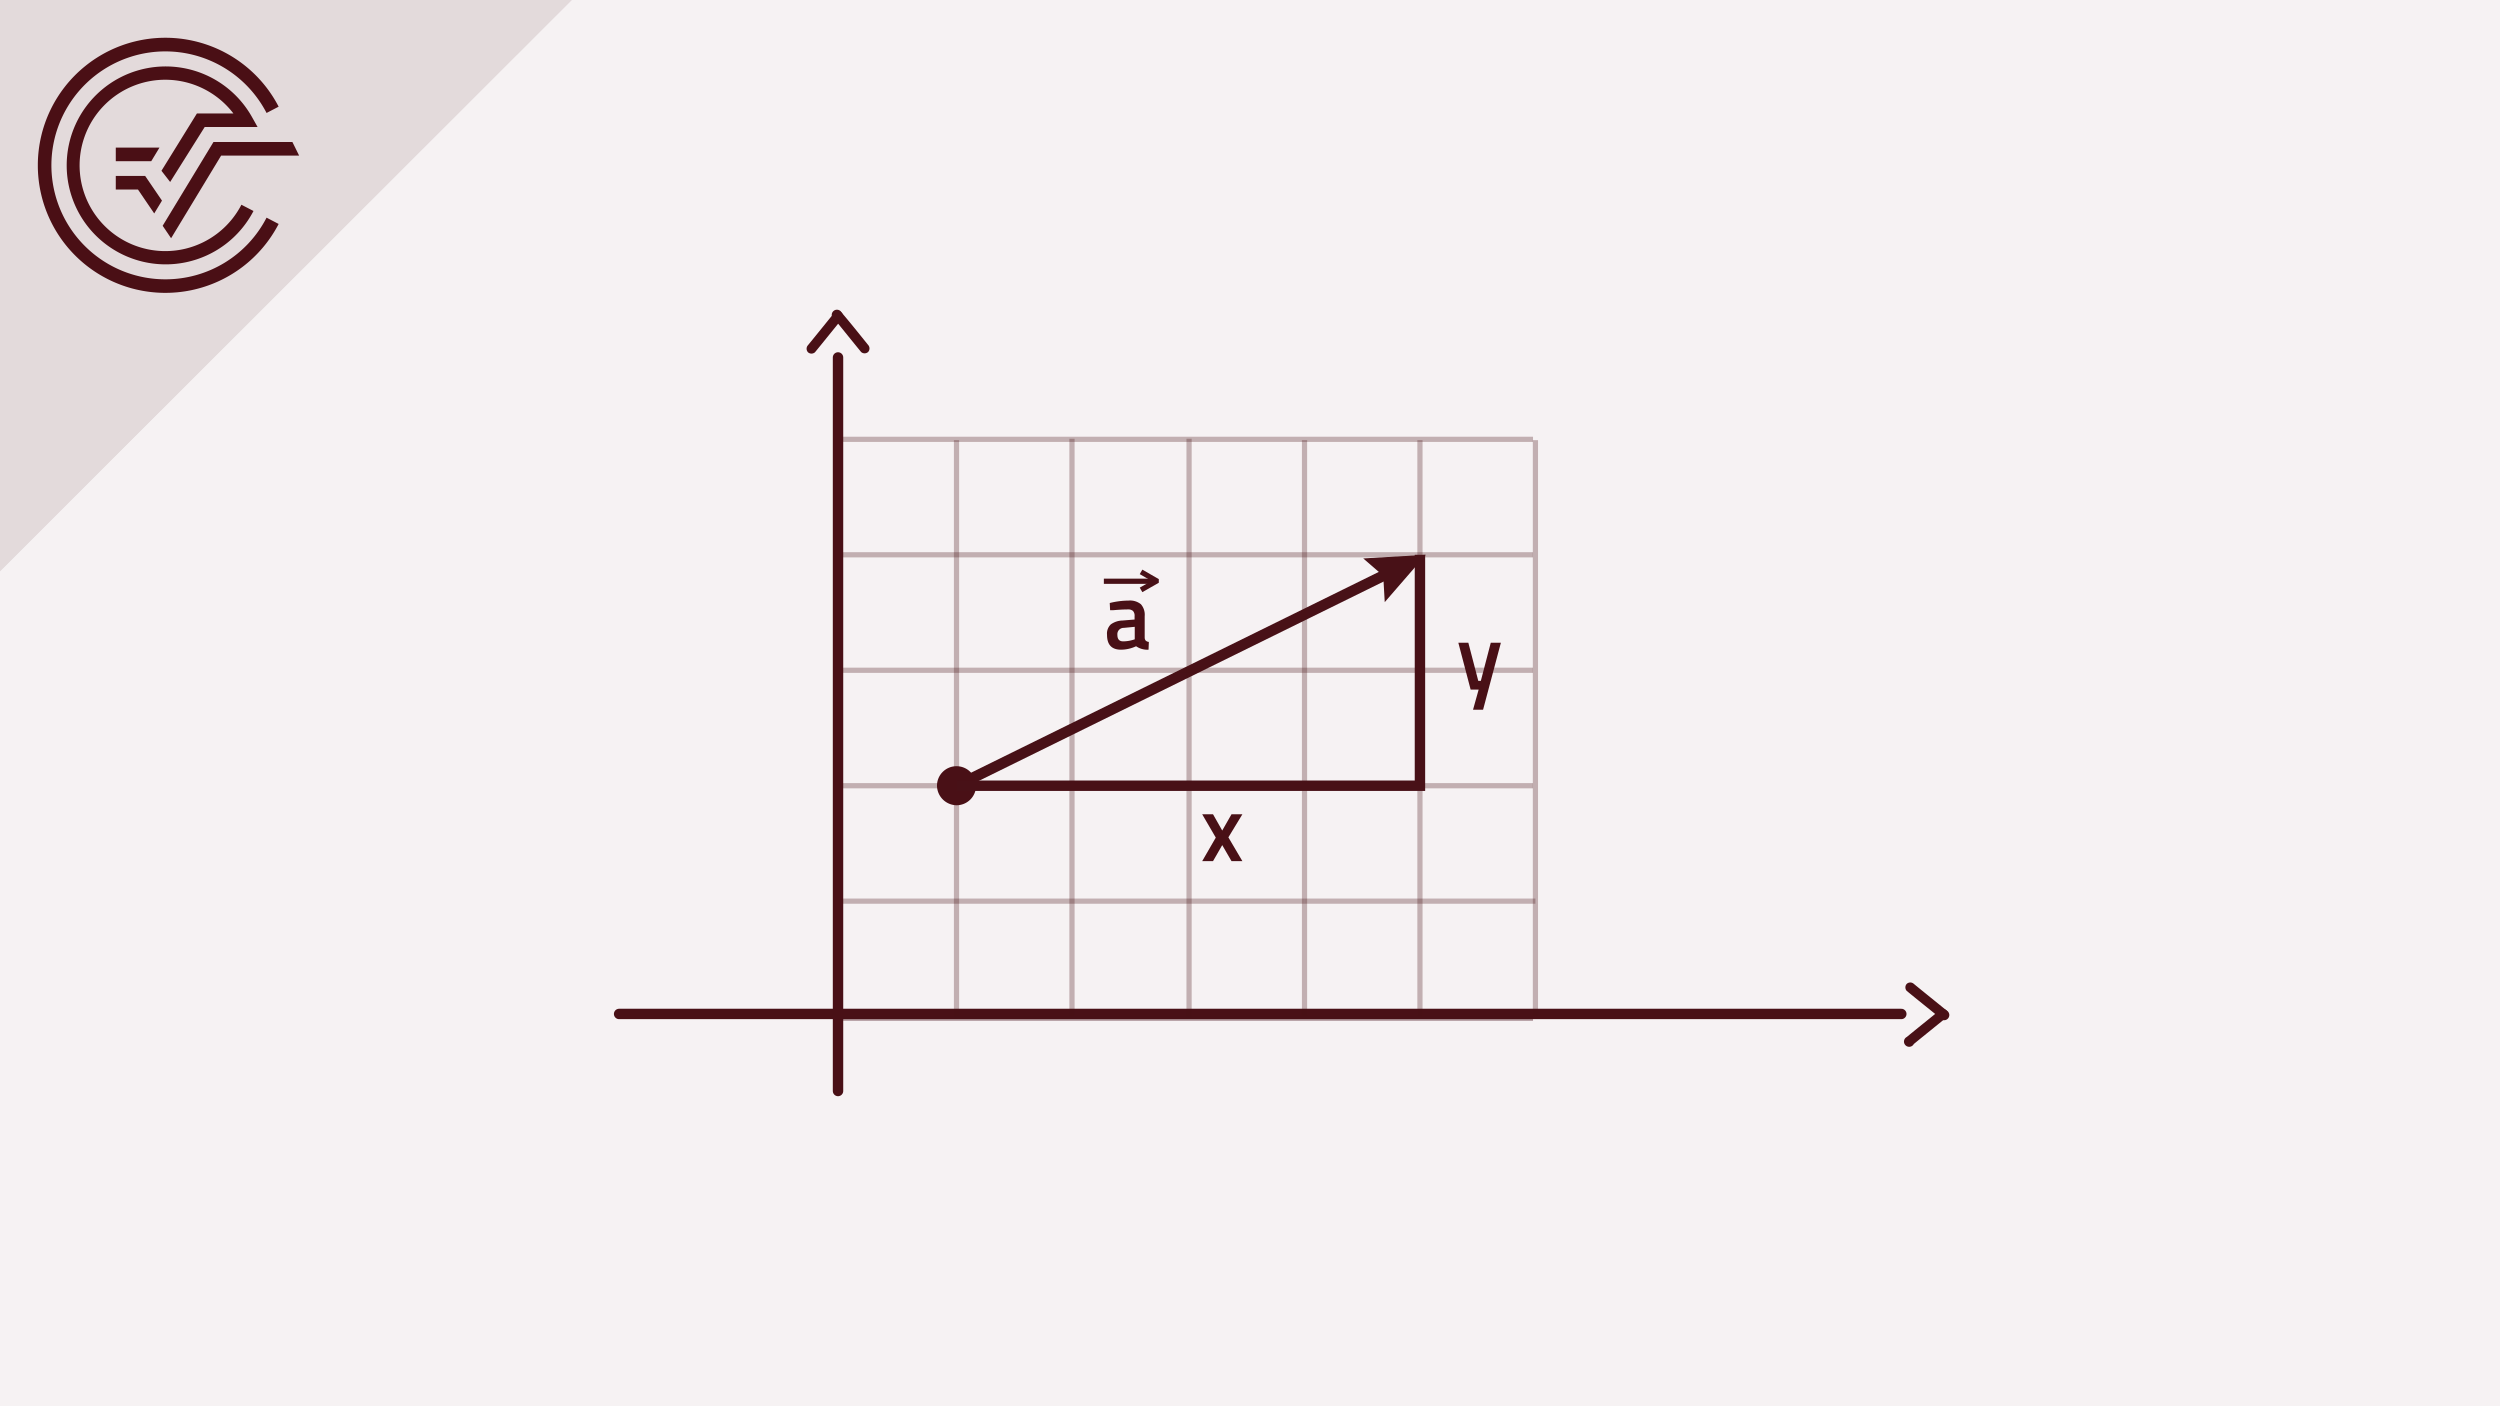 <svg xmlns="http://www.w3.org/2000/svg" viewBox="0 0 480 270"><defs><style>.cls-1{fill:#f6f2f3;}.cls-2{fill:#491016;}.cls-3,.cls-5,.cls-6,.cls-7,.cls-8,.cls-9{fill:none;stroke-miterlimit:10;}.cls-3,.cls-6,.cls-7,.cls-8,.cls-9{stroke:#481117;}.cls-3{stroke-width:2.07px;}.cls-4{fill:#481117;}.cls-5{stroke:#491016;stroke-linecap:round;}.cls-5,.cls-8{stroke-width:2px;}.cls-6{opacity:0.3;}.cls-7{opacity:0.4;}.cls-10{fill:#e3dadb;}.cls-11{fill:#4a0f15;}</style></defs><title>Vektoren Crashkurs Thumbnails Element 5 3.Betrag eines Vektors</title><g id="Ebene_2" data-name="Ebene 2"><g id="Ebene_1-2" data-name="Ebene 1"><rect class="cls-1" width="480" height="270"/><path class="cls-2" d="M230.82,156.34h2.08l1.77,3.12,1.78-3.12h2.09l-2.69,4.43,2.69,4.57h-2.09l-1.78-3.08-1.77,3.08h-2.08l2.61-4.52Z"/><path class="cls-2" d="M219.78,118.32v4.1a.94.94,0,0,0,.21.59,1.08,1.08,0,0,0,.59.24l-.06,1.49a3.8,3.8,0,0,1-2.39-.66,6.91,6.91,0,0,1-2.9.66c-1.79,0-2.68-.95-2.68-2.86a2.44,2.44,0,0,1,.73-2,4,4,0,0,1,2.24-.74l2.32-.19v-.65a1.33,1.33,0,0,0-.31-1,1.35,1.35,0,0,0-.93-.29q-1.15,0-2.88.15l-.58,0-.07-1.38a15.24,15.24,0,0,1,3.61-.47,3.31,3.31,0,0,1,2.38.71A3.07,3.07,0,0,1,219.78,118.32Zm-4,2.23a1.21,1.21,0,0,0-1.24,1.35c0,.83.37,1.24,1.1,1.24a6.72,6.72,0,0,0,1.91-.29l.32-.1v-2.4Z"/><path class="cls-2" d="M280,123.4h1.92l1.91,7.33h.49l1.91-7.33h1.94l-3.42,12.87h-1.93l1.08-3.87h-1.54Z"/><line class="cls-3" x1="266.98" y1="109.85" x2="183.7" y2="150.86"/><polygon class="cls-4" points="261.74 107.22 265.58 110.54 265.87 115.61 273.75 106.52 261.74 107.22"/><line class="cls-5" x1="365.05" y1="194.68" x2="118.87" y2="194.68"/><line class="cls-5" x1="160.9" y1="68.63" x2="160.9" y2="209.47"/><line class="cls-6" x1="183.65" y1="195.5" x2="183.65" y2="84.51"/><line class="cls-6" x1="205.82" y1="194.99" x2="205.82" y2="128.8"/><line class="cls-6" x1="205.82" y1="128.8" x2="205.82" y2="84.24"/><line class="cls-6" x1="228.3" y1="195.5" x2="228.3" y2="84.24"/><line class="cls-6" x1="250.47" y1="194.99" x2="250.47" y2="84.51"/><line class="cls-6" x1="272.63" y1="194.99" x2="272.63" y2="84.51"/><line class="cls-6" x1="294.8" y1="194.99" x2="294.8" y2="84.51"/><line class="cls-7" x1="294.34" y1="195.5" x2="161.64" y2="195.5"/><line class="cls-6" x1="250.47" y1="173.02" x2="161.64" y2="173.02"/><line class="cls-6" x1="294.8" y1="173.02" x2="250.47" y2="173.02"/><line class="cls-6" x1="294.34" y1="150.86" x2="161.02" y2="150.86"/><line class="cls-6" x1="294.34" y1="128.69" x2="161.64" y2="128.69"/><line class="cls-6" x1="294.34" y1="106.52" x2="161.64" y2="106.52"/><line class="cls-6" x1="294.34" y1="84.35" x2="161.64" y2="84.35"/><path class="cls-2" d="M183.65,154.61a3.75,3.75,0,1,0-3.75-3.75,3.82,3.82,0,0,0,3.75,3.75Z"/><polyline class="cls-8" points="272.63 106.52 272.63 150.86 272.57 150.86 183.7 150.86"/><line class="cls-9" x1="211.94" y1="111.6" x2="221.99" y2="111.6"/><polyline class="cls-9" points="219.08 109.8 221.99 111.48 221.99 111.6 219.08 113.26"/><path class="cls-2" d="M373.73,194c-2.09-1.71-4.2-3.39-6.28-5.1a1,1,0,0,0-1.35,0,1,1,0,0,0,0,1.36c2.08,1.71,4.19,3.39,6.28,5.09a1,1,0,1,0,1.35-1.35Z"/><path class="cls-2" d="M372.38,194c-2.09,1.71-4.2,3.39-6.28,5.1a1,1,0,1,0,1.35,1.35c2.08-1.71,4.19-3.39,6.28-5.1a1,1,0,0,0,0-1.35,1,1,0,0,0-1.35,0Z"/><path class="cls-2" d="M160.23,60c-1.71,2.09-3.39,4.2-5.1,6.28a1,1,0,0,0,0,1.35,1,1,0,0,0,1.35,0c1.71-2.08,3.39-4.19,5.1-6.28a1,1,0,0,0,0-1.35,1,1,0,0,0-1.35,0Z"/><path class="cls-2" d="M160.23,61.3c1.71,2.09,3.39,4.2,5.1,6.28a1,1,0,0,0,1.35,0,1,1,0,0,0,0-1.35C165,64.15,163.29,62,161.58,60a1,1,0,1,0-1.35,1.35Z"/><polygon class="cls-10" points="109.77 0 0 0 0 109.67 109.77 0"/><path class="cls-11" d="M31.75,53.63A21.88,21.88,0,1,1,51.18,21.69l2.32-1.21A24.49,24.49,0,1,0,53.5,43l-2.32-1.21A21.82,21.82,0,0,1,31.75,53.63"/><polygon class="cls-11" points="31.23 43.35 32.85 45.74 42.46 29.87 57.43 29.87 56.14 27.26 40.99 27.26 31.23 43.35"/><polygon class="cls-11" points="22.23 36.39 26.49 36.39 29.61 40.98 31.1 38.52 27.87 33.78 22.23 33.78 22.23 36.39"/><path class="cls-11" d="M39.3,24.39H49.46l-1.09-1.94a19,19,0,1,0,.3,18.06l-2.32-1.2a16.45,16.45,0,1,1-1.54-17.53h-7L31,32.79l1.67,2.15Z"/><polygon class="cls-11" points="30.62 28.34 22.23 28.34 22.23 30.95 29.04 30.95 30.62 28.34"/><polygon class="cls-10" points="109.77 0 0 0 0 109.67 109.77 0"/><path class="cls-11" d="M31.75,53.63A21.88,21.88,0,1,1,51.18,21.69l2.32-1.21A24.49,24.49,0,1,0,53.5,43l-2.32-1.21A21.82,21.82,0,0,1,31.75,53.63"/><polygon class="cls-11" points="31.23 43.35 32.85 45.74 42.46 29.87 57.43 29.87 56.14 27.26 40.99 27.26 31.23 43.35"/><polygon class="cls-11" points="22.23 36.39 26.49 36.39 29.61 40.98 31.1 38.52 27.87 33.78 22.23 33.78 22.23 36.39"/><path class="cls-11" d="M39.3,24.39H49.46l-1.09-1.94a19,19,0,1,0,.3,18.06l-2.32-1.2a16.45,16.45,0,1,1-1.54-17.53h-7L31,32.79l1.67,2.15Z"/><polygon class="cls-11" points="30.62 28.34 22.23 28.34 22.23 30.95 29.04 30.95 30.62 28.34"/></g></g></svg>